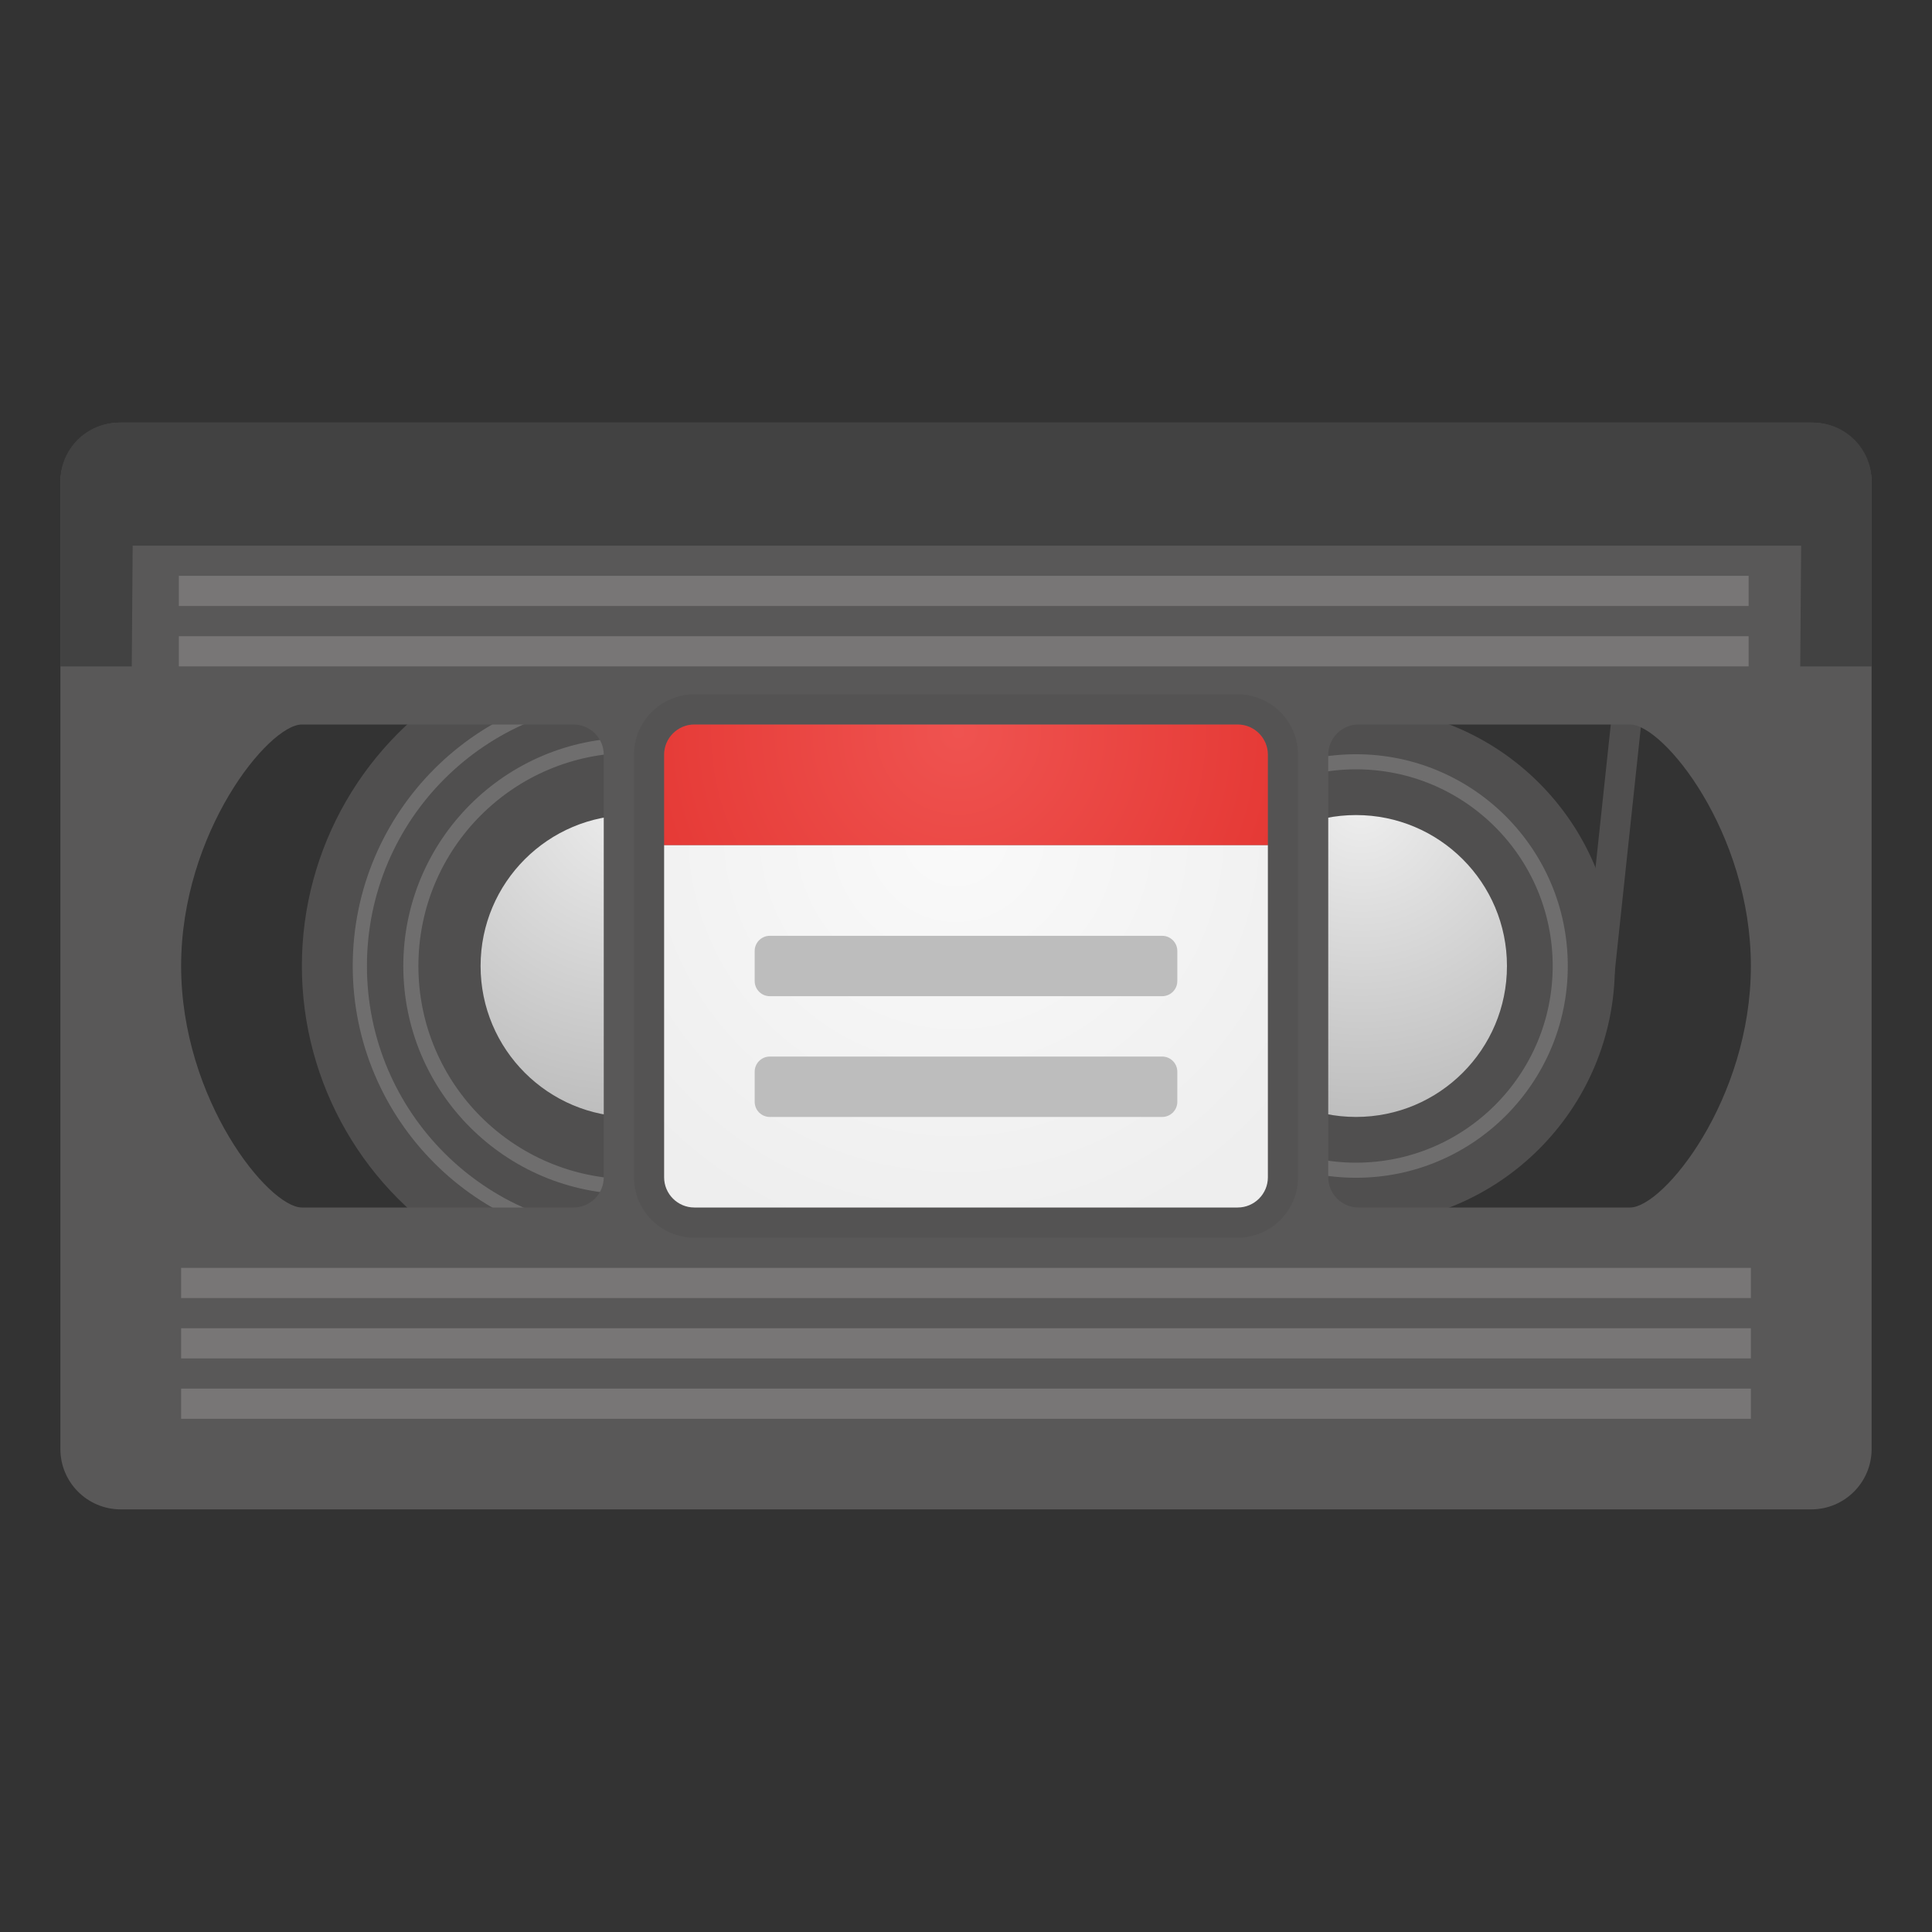 <?xml version="1.0" encoding="utf-8"?>
<!-- Generator: Adobe Illustrator 24.0.3, SVG Export Plug-In . SVG Version: 6.00 Build 0)  -->
<svg version="1.1" id="Layer_1" xmlns="http://www.w3.org/2000/svg" xmlns:xlink="http://www.w3.org/1999/xlink" x="0px" y="0px"
	 viewBox="0 0 128 128" style="enable-background:new 0 0 128 128;" xml:space="preserve">
<rect x="0" y="0" width="128" height="128" fill="#333333" stroke="none"/>
<g>
	
		<rect x="93.21" y="51.05" transform="matrix(0.106 -0.994 0.994 0.106 44.174 153.249)" style="fill:#504F4F;" width="28.28" height="2"/>
</g>
<circle style="fill:#504F4F;" cx="41.84" cy="64" r="21.84"/>
<radialGradient id="SVGID_1_" cx="88" cy="75.167" r="21.412" gradientTransform="matrix(-1 0 0 -1 129.837 128)" gradientUnits="userSpaceOnUse">
	<stop  offset="0" style="stop-color:#EEEEEE"/>
	<stop  offset="1" style="stop-color:#BDBDBD"/>
</radialGradient>
<circle style="fill:url(#SVGID_1_);" cx="41.84" cy="64" r="10"/>
<circle style="opacity:0.2;fill:none;stroke:#EEEEEE;stroke-width:0.941;stroke-miterlimit:10;enable-background:new    ;" cx="41.84" cy="64" r="18"/>
<circle style="opacity:0.2;fill:none;stroke:#EEEEEE;stroke-miterlimit:10;enable-background:new    ;" cx="41.84" cy="64" r="14.62"/>
<circle style="fill:#504F4F;" cx="89.84" cy="64" r="17.15"/>
<radialGradient id="SVGID_2_" cx="39.667" cy="74.667" r="21.006" gradientTransform="matrix(-1 0 0 -1 129.837 128)" gradientUnits="userSpaceOnUse">
	<stop  offset="0" style="stop-color:#EEEEEE"/>
	<stop  offset="1" style="stop-color:#BDBDBD"/>
</radialGradient>
<circle style="fill:url(#SVGID_2_);" cx="89.84" cy="64" r="10"/>
<circle style="opacity:0.2;fill:none;stroke:#EEEEEE;stroke-miterlimit:10;enable-background:new    ;" cx="89.84" cy="64" r="13.53"/>
<path style="fill:#595858;" d="M4,32v64c0,2.21,1.79,4,4,4h112c2.21,0,4-1.79,4-4V32c0-2.21-1.79-4-4-4H8C5.79,28,4,29.79,4,32z
	 M40,78c0,1.1-0.9,2-2,2H20c-2.21,0-8-7.16-8-16s5.79-16,8-16h18c1.1,0,2,0.9,2,2V78z M108,80H90c-1.1,0-2-0.9-2-2V50
	c0-1.1,0.9-2,2-2h18c2.21,0,8,7.16,8,16S110.21,80,108,80z"/>
<rect x="11.85" y="38.15" style="fill:#787676;" width="104" height="2"/>
<rect x="11.85" y="42.15" style="fill:#787676;" width="104" height="2"/>
<rect x="12" y="88" style="fill:#787676;" width="104" height="2"/>
<rect x="12" y="92" style="fill:#787676;" width="104" height="2"/>
<rect x="12" y="84" style="fill:#787676;" width="104" height="2"/>
<g style="opacity:0.2;">
	<path style="fill:#424242;" d="M82,48c1.1,0,2,0.9,2,2v28c0,1.1-0.9,2-2,2H46c-1.1,0-2-0.9-2-2V50c0-1.1,0.9-2,2-2H82 M82,46H46
		c-2.21,0-4,1.79-4,4v28c0,2.21,1.79,4,4,4h36c2.21,0,4-1.79,4-4V50C86,47.79,84.21,46,82,46z"/>
</g>
<radialGradient id="SVGID_3_" cx="63.5" cy="79.5" r="21.844" gradientTransform="matrix(1 0 0 -1 0 128)" gradientUnits="userSpaceOnUse">
	<stop  offset="0" style="stop-color:#EF5350"/>
	<stop  offset="1" style="stop-color:#E53935"/>
</radialGradient>
<path style="fill:url(#SVGID_3_);" d="M84,50c0-1.1-0.9-2-2-2H46c-1.1,0-2,0.9-2,2v6h40V50z"/>
<radialGradient id="SVGID_4_" cx="63.333" cy="72.833" r="28.404" gradientTransform="matrix(1 0 0 -1 0 128)" gradientUnits="userSpaceOnUse">
	<stop  offset="0" style="stop-color:#FAFAFA"/>
	<stop  offset="1" style="stop-color:#EEEEEE"/>
</radialGradient>
<path style="fill:url(#SVGID_4_);" d="M44,56v22c0,1.1,0.9,2,2,2h36c1.1,0,2-0.9,2-2V56H44z"/>
<path style="fill:#BDBDBD;" d="M77,66H51c-0.55,0-1-0.45-1-1v-2c0-0.55,0.45-1,1-1h26c0.55,0,1,0.45,1,1v2C78,65.55,77.55,66,77,66z
	"/>
<path style="fill:#BDBDBD;" d="M77,74H51c-0.55,0-1-0.45-1-1v-2c0-0.55,0.45-1,1-1h26c0.55,0,1,0.45,1,1v2C78,73.55,77.55,74,77,74z
	"/>
<path style="fill:#424242;" d="M64,28H7.89C5.74,28,4,29.74,4,31.89v12.26h4.73l0.06-8h110.54l-0.06,8H124V31.88
	c0-2.14-1.74-3.88-3.88-3.88H64z"/>
</svg>
